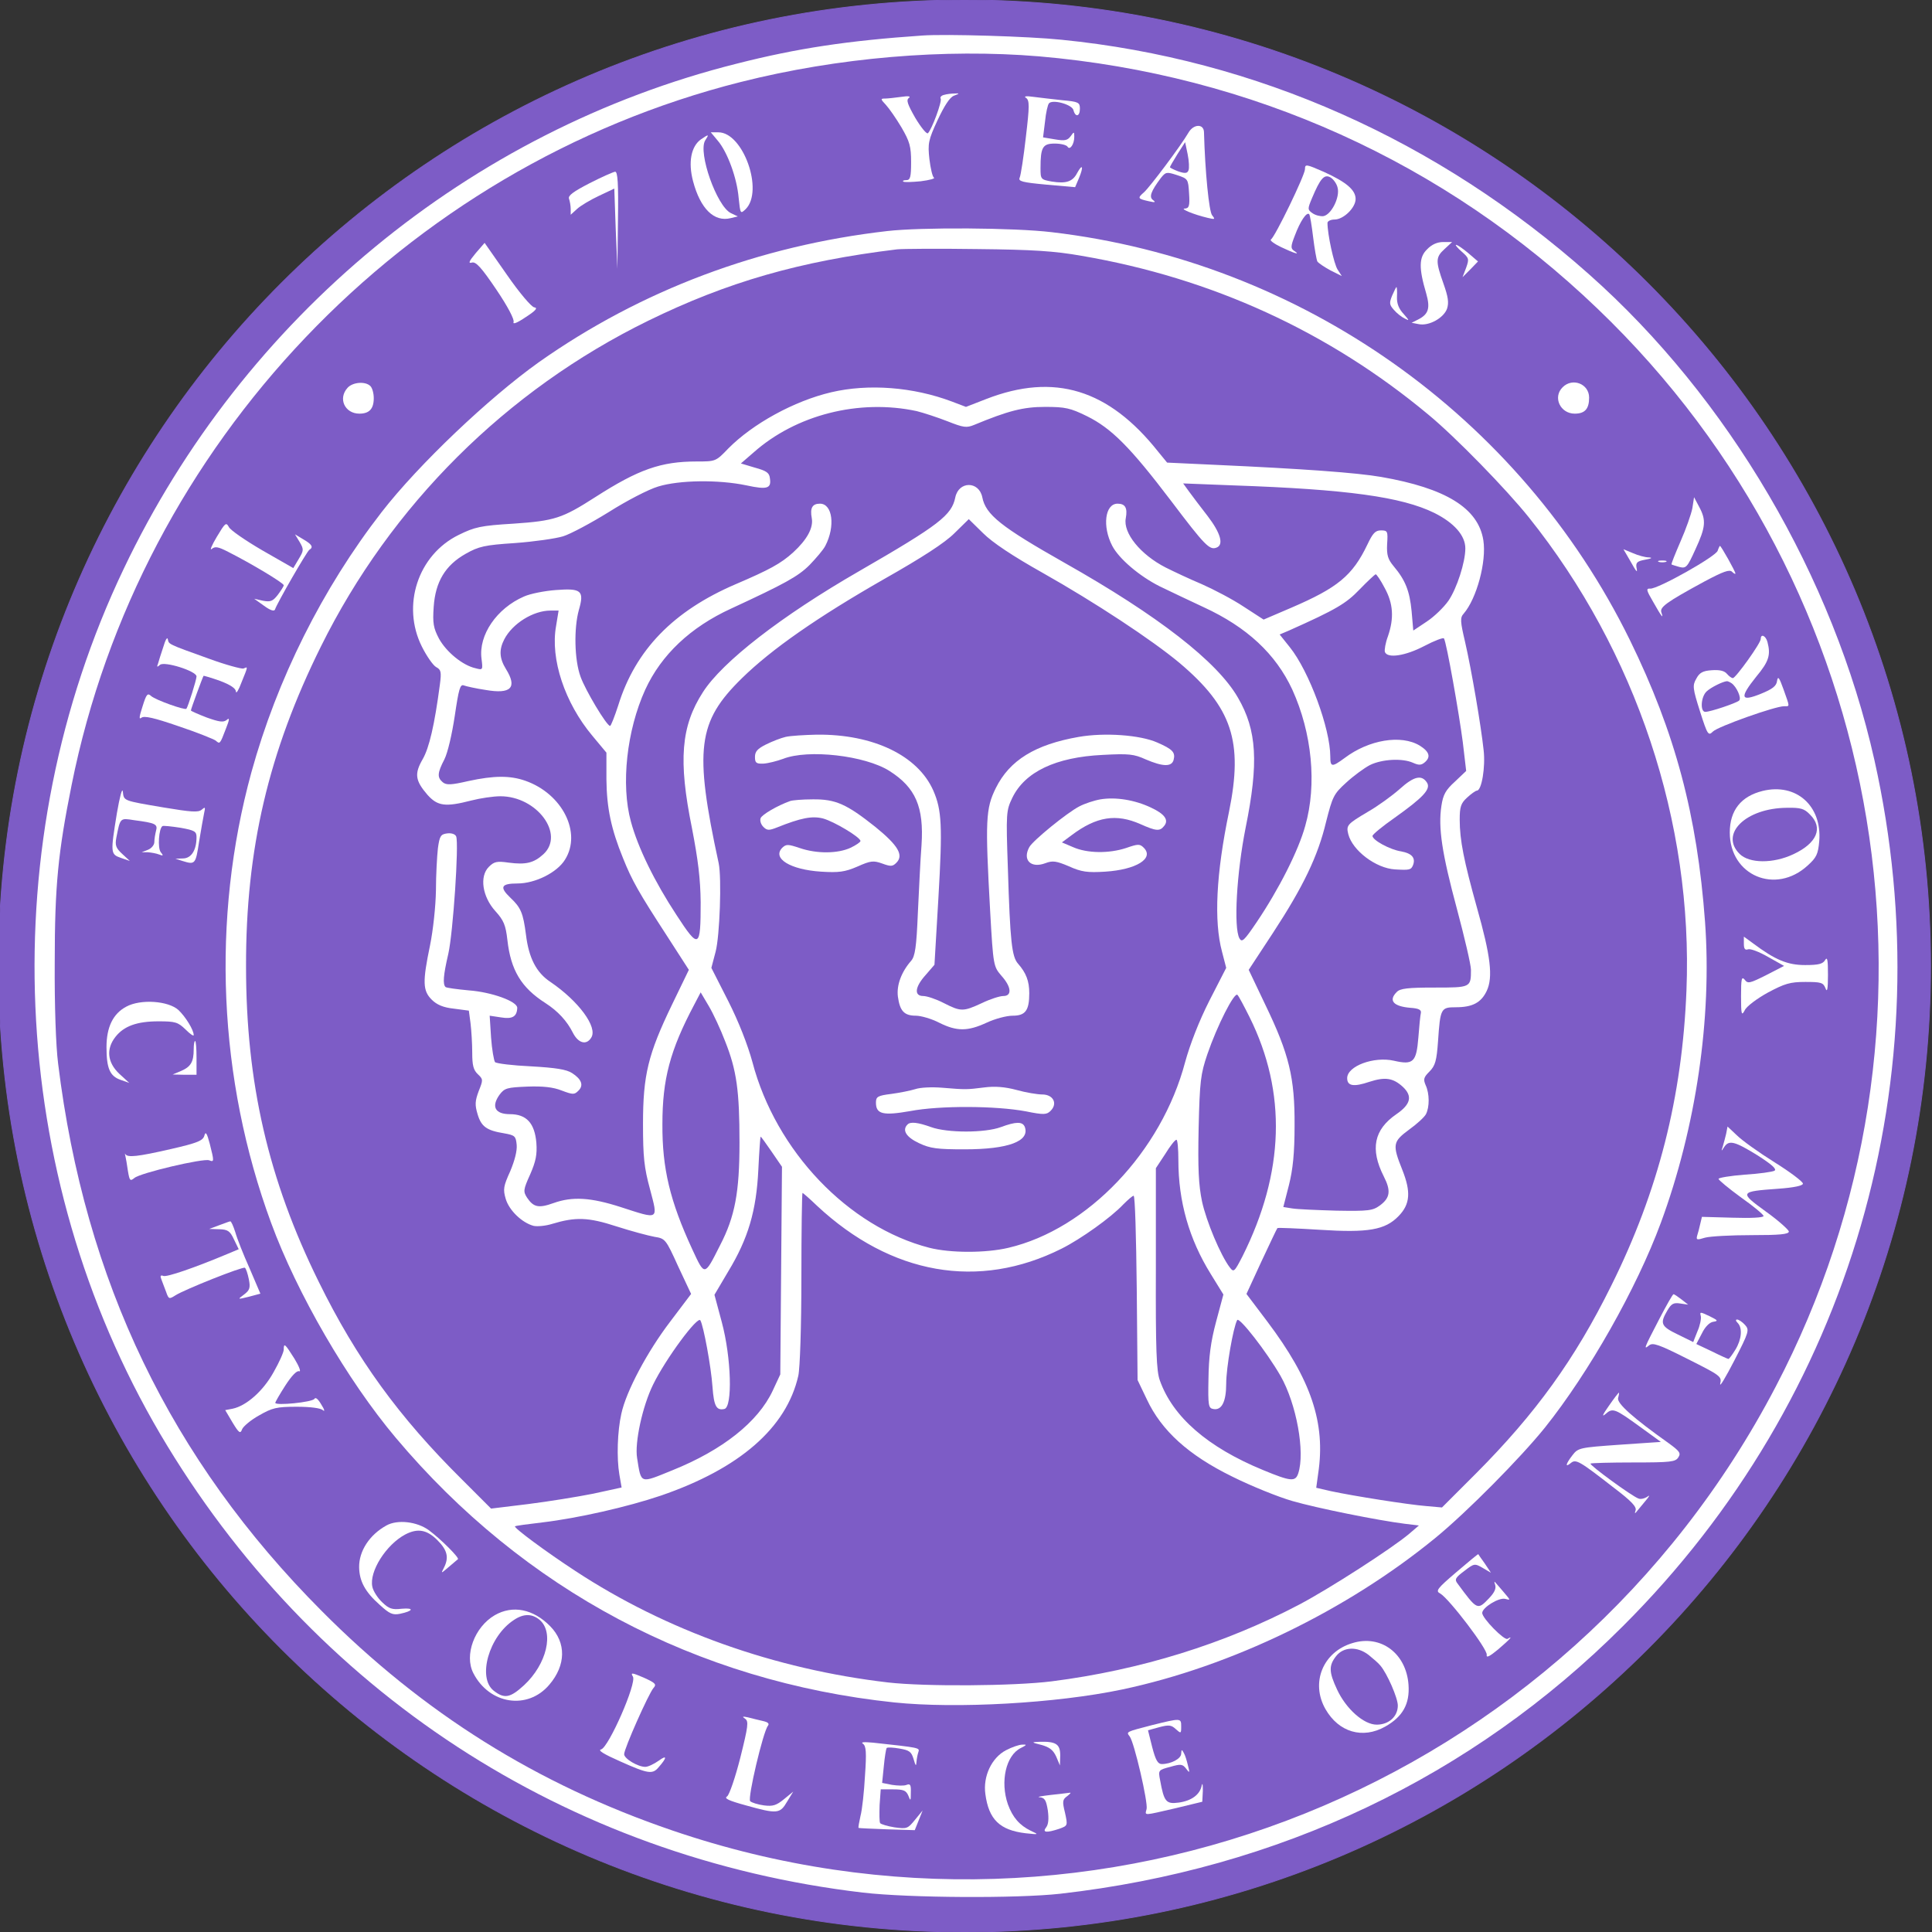 <?xml version="1.0" encoding="UTF-8"?>
<!DOCTYPE svg PUBLIC "-//W3C//DTD SVG 1.1//EN" "http://www.w3.org/Graphics/SVG/1.1/DTD/svg11.dtd">
<svg version="1.1" xmlns="http://www.w3.org/2000/svg" xmlns:xlink="http://www.w3.org/1999/xlink" x="0" y="0" width="240" height="240" viewBox="0, 0, 240, 240">
  <rect x="0" y="0" width="240" height="240" fill="#333333" stroke="none"/>
  <g id="Layer_2">
    <g>
      <path d="M119.822,240 C53.547,240 -0.178,186.274 -0.178,120 C-0.178,53.726 53.547,-0 119.822,-0 C186.096,-0 239.822,53.726 239.822,120 C239.822,186.274 186.096,240 119.822,240 z" fill="#7D5CC6"/>
      <path d="M119.822,240 C53.547,240 -0.178,186.274 -0.178,120 C-0.178,53.726 53.547,-0 119.822,-0 C186.096,-0 239.822,53.726 239.822,120 C239.822,186.274 186.096,240 119.822,240 z" fill-opacity="0" stroke="#7D5CC6" stroke-width="0.1"/>
    </g>
  </g>
  <g id="Layer_1">
    <g>
      <path d="M114.579,4.414 C105.388,5.043 99.062,5.987 91.513,7.909 C58.347,16.227 30.249,39.398 15.361,70.676 C-0.89,104.751 0.858,145.745 19.904,178.142 C38.741,210.119 70.37,230.774 107.205,235.107 C112.937,235.771 126.392,235.841 131.704,235.247 C158.823,232.172 182.833,220.779 201.6,202.011 C229.978,173.703 241.616,133.583 232.844,94.406 C227.741,71.655 214.706,49.428 197.406,34.085 C178.604,17.38 156.028,7.35 131.878,4.939 C127.859,4.519 117.445,4.205 114.579,4.414 z M129.083,7.001 C155.399,9.272 179.478,20.141 198.455,38.349 C234.801,73.157 243.817,127.886 220.577,172.271 C194.541,222.072 136.387,245.452 83.51,227.384 C66.7,221.652 52.581,212.81 39.965,200.124 C21.198,181.287 10.538,159.165 7.218,132.115 C6.939,129.913 6.764,124.846 6.799,119.534 C6.799,110.028 7.218,105.869 8.896,97.516 C17.388,55.159 50.17,20.735 92.037,10.181 C104.095,7.14 117.34,6.022 129.083,7.001 z" fill="#FFFFFF"/>
      <path d="M117.27,11.788 C116.956,11.858 116.746,12.068 116.851,12.243 C117.06,12.557 115.767,16.052 115.278,16.541 C115.138,16.716 114.439,15.877 113.705,14.654 C112.727,12.942 112.552,12.418 112.902,12.173 C113.181,11.963 112.867,11.893 111.958,12.033 C111.189,12.138 110.28,12.243 109.931,12.243 C109.372,12.243 109.372,12.313 110.036,13.012 C110.455,13.466 111.329,14.724 111.993,15.842 C113.006,17.59 113.181,18.184 113.181,20.141 C113.181,21.993 113.076,22.378 112.587,22.378 C112.272,22.378 112.098,22.448 112.203,22.553 C112.307,22.657 113.286,22.622 114.369,22.518 C115.488,22.378 116.222,22.168 116.012,22.063 C115.837,21.958 115.593,20.91 115.453,19.757 C115.243,17.835 115.313,17.415 116.466,14.934 C117.305,13.151 117.969,12.103 118.493,11.893 C119.227,11.614 119.227,11.579 118.598,11.614 C118.214,11.614 117.62,11.684 117.27,11.788 z" fill="#FFFFFF"/>
      <path d="M127.475,12.173 C127.894,12.487 127.894,13.186 127.44,16.996 C127.16,19.477 126.811,21.749 126.671,22.063 C126.461,22.518 126.951,22.657 129.991,22.937 L133.556,23.251 L134.045,22.098 C134.639,20.665 134.465,20.281 133.801,21.504 C133.241,22.587 132.403,22.832 130.655,22.553 C129.292,22.308 129.257,22.273 129.257,20.875 C129.257,18.254 129.537,17.835 131.04,17.835 C131.774,17.835 132.473,18.009 132.612,18.219 C132.892,18.708 133.451,17.939 133.451,16.996 C133.451,16.332 133.416,16.332 132.997,16.926 C132.612,17.45 132.263,17.52 131.04,17.31 L129.572,17.066 L129.816,15.109 C129.921,13.99 130.166,12.977 130.306,12.837 C130.76,12.313 133.172,12.977 133.346,13.676 C133.591,14.619 134.15,14.479 134.15,13.501 C134.15,12.732 133.975,12.627 131.983,12.452 C130.76,12.313 129.152,12.138 128.384,12.033 C127.44,11.893 127.125,11.963 127.475,12.173 z" fill="#FFFFFF"/>
      <path d="M147.64,16.472 C146.662,18.149 142.852,23.217 142.118,23.881 C141.279,24.614 141.314,24.684 142.712,24.999 C143.481,25.174 143.621,25.139 143.237,24.859 C142.712,24.475 142.957,23.776 144.215,22.098 C144.809,21.364 144.914,21.329 146.207,21.749 C147.57,22.203 147.605,22.238 147.71,24.02 C147.815,25.593 147.71,25.873 147.186,25.908 C146.522,25.908 148.234,26.641 150.017,27.061 C150.925,27.271 150.995,27.271 150.576,26.746 C150.191,26.292 149.702,21.399 149.562,16.402 C149.527,15.353 148.269,15.388 147.64,16.472 z M147.64,21.155 C147.5,21.539 147.221,21.574 146.382,21.294 C145.823,21.085 145.333,20.84 145.333,20.77 C145.333,20.7 145.753,19.966 146.277,19.128 L147.221,17.66 L147.535,19.163 C147.71,20.001 147.745,20.91 147.64,21.155 z" fill="#FFFFFF"/>
      <path d="M89.172,17.485 C90.36,18.883 91.548,22.098 91.758,24.58 C91.968,26.572 91.968,26.607 92.632,25.977 C94.903,23.706 92.317,16.437 89.242,16.437 L88.298,16.437 L89.172,17.485 z" fill="#FFFFFF"/>
      <path d="M87.075,17.31 C85.852,18.184 85.467,20.141 86.096,22.518 C87.005,25.942 88.717,27.62 90.779,27.096 L91.653,26.886 L90.779,26.467 C89.032,25.593 86.69,18.953 87.599,17.45 C88.123,16.646 88.053,16.646 87.075,17.31 z" fill="#FFFFFF"/>
      <path d="M162.109,21.015 C162.109,21.749 158.404,29.402 157.88,29.752 C157.705,29.857 158.264,30.276 159.138,30.695 C160.746,31.464 161.654,31.744 160.746,31.15 C160.326,30.87 160.326,30.591 160.85,29.263 C161.514,27.48 162.318,26.292 162.633,26.606 C162.738,26.746 162.947,28.004 163.122,29.472 C163.297,30.905 163.541,32.268 163.646,32.478 C163.786,32.687 164.52,33.177 165.289,33.596 L166.687,34.295 L166.163,33.491 C165.708,32.792 164.904,29.123 164.904,27.69 C164.904,27.48 165.289,27.271 165.778,27.271 C166.897,27.271 168.399,25.803 168.399,24.719 C168.399,23.601 167.246,22.622 164.485,21.364 C162.248,20.386 162.109,20.351 162.109,21.015 z M166.163,23.321 C166.477,24.51 165.359,26.711 164.38,26.851 C163.996,26.886 163.402,26.746 163.017,26.467 C162.423,26.047 162.423,25.942 162.982,24.614 C163.996,22.203 164.485,21.609 165.254,22.028 C165.638,22.238 166.058,22.832 166.163,23.321 z" fill="#FFFFFF"/>
      <path d="M73.235,22.762 C71.208,23.811 70.544,24.3 70.684,24.684 C70.789,24.999 70.894,25.558 70.894,25.977 L70.894,26.676 L71.698,25.942 C72.117,25.558 73.34,24.824 74.389,24.335 L76.311,23.426 L76.486,28.424 L76.695,33.386 L76.765,27.34 C76.835,22.727 76.73,21.329 76.416,21.329 C76.171,21.364 74.738,21.993 73.235,22.762 z" fill="#FFFFFF"/>
      <path d="M110.211,28.703 C94.344,30.521 79.631,36.043 66.945,44.989 C60.759,49.393 51.987,57.71 47.409,63.617 C40.035,73.123 34.408,84.411 31.228,95.944 C26.23,114.187 27.104,134.037 33.674,151.896 C36.889,160.668 43.18,171.502 49.156,178.596 C65.057,197.503 86.516,208.896 111.084,211.482 C118.843,212.286 131.249,211.587 139.392,209.875 C152.952,207.009 167.316,200.054 178.36,191.003 C182.274,187.788 188.879,181.112 191.919,177.338 C197.371,170.523 203.313,160.039 206.318,151.896 C210.687,140.048 212.679,126.488 211.805,114.501 C210.826,101.256 208.1,91.016 202.474,79.518 C188.809,51.664 161.619,32.478 130.655,28.843 C126.007,28.284 114.439,28.214 110.211,28.703 z M134.36,31.779 C150.541,34.54 165.079,41.215 177.416,51.49 C180.771,54.251 187.166,60.821 189.927,64.281 C203.243,80.916 210.337,102.199 209.498,123.029 C208.974,136.274 206.004,147.947 200.167,159.689 C195.624,168.881 190.766,175.591 183.357,183.035 L179.128,187.263 L177.171,187.089 C174.935,186.914 168.085,185.83 165.324,185.236 L163.507,184.817 L163.751,183.035 C164.695,176.779 162.877,171.397 157.426,164.163 L154.839,160.738 L156.692,156.719 C157.74,154.482 158.614,152.63 158.684,152.56 C158.754,152.49 161.13,152.595 163.961,152.769 C169.937,153.154 172.069,152.804 173.746,151.057 C175.179,149.589 175.284,148.051 174.201,145.326 C172.943,142.18 173.012,141.831 175.039,140.328 C176.018,139.629 176.962,138.755 177.136,138.406 C177.591,137.532 177.591,135.855 177.101,134.806 C176.787,134.072 176.857,133.828 177.556,133.129 C178.29,132.395 178.464,131.801 178.639,129.319 C178.919,125.265 178.989,125.125 180.841,125.125 C182.903,125.125 183.986,124.566 184.685,123.098 C185.489,121.386 185.174,118.765 183.462,112.719 C181.854,106.952 181.33,104.366 181.33,101.815 C181.33,100.242 181.47,99.788 182.239,99.089 C182.763,98.6 183.322,98.215 183.462,98.215 C184.056,98.215 184.545,95.28 184.301,93.183 C183.986,90.212 182.798,83.223 181.994,79.728 C181.4,77.211 181.365,76.722 181.819,76.233 C183.427,74.381 184.685,69.768 184.266,67.111 C183.637,63.127 179.618,60.646 171.58,59.248 C168.574,58.724 161.829,58.235 150.995,57.745 L144.984,57.466 L143.866,56.103 C137.715,48.344 130.97,46.282 122.512,49.567 L119.996,50.546 L118.249,49.882 C113.426,48.065 107.869,47.645 103.256,48.729 C98.643,49.812 93.505,52.643 90.465,55.718 C88.927,57.326 88.892,57.326 86.551,57.326 C82.112,57.326 79.316,58.305 73.934,61.764 C69.845,64.385 68.902,64.7 63.799,65.05 C59.71,65.294 58.976,65.469 56.984,66.447 C51.917,68.929 49.855,75.219 52.406,80.322 C53,81.51 53.804,82.663 54.189,82.873 C54.783,83.188 54.853,83.467 54.643,85.04 C53.979,90.072 53.315,92.903 52.511,94.301 C51.463,96.118 51.567,96.957 53.105,98.74 C54.363,100.137 55.307,100.277 58.557,99.439 C59.641,99.159 61.283,98.914 62.157,98.914 C66.7,98.914 70.195,103.632 67.504,106.114 C66.316,107.197 65.337,107.442 63.205,107.162 C61.737,106.952 61.388,107.022 60.724,107.686 C59.536,108.875 59.92,111.391 61.528,113.173 C62.576,114.326 62.821,114.921 63.03,116.773 C63.45,120.512 64.743,122.679 67.748,124.601 C69.321,125.615 70.439,126.838 71.173,128.306 C71.837,129.599 72.851,129.878 73.445,128.9 C74.284,127.607 71.872,124.357 68.378,121.98 C66.63,120.827 65.687,119.01 65.337,116.109 C64.988,113.418 64.708,112.754 63.415,111.531 C62.017,110.203 62.227,109.748 64.289,109.748 C66.49,109.748 69.216,108.385 70.195,106.778 C72.292,103.423 69.845,98.6 65.267,96.992 C63.38,96.328 61.388,96.328 58.173,97.027 C56.041,97.516 55.447,97.551 54.992,97.167 C54.293,96.573 54.328,96.014 55.202,94.336 C55.621,93.497 56.146,91.226 56.495,88.919 C56.984,85.599 57.159,84.97 57.614,85.145 C57.893,85.25 59.116,85.529 60.305,85.704 C63.485,86.263 64.289,85.424 62.856,83.118 C62.017,81.755 61.982,80.706 62.646,79.413 C63.66,77.456 66.246,75.848 68.378,75.848 L69.391,75.848 L69.077,77.771 C68.343,81.86 70.16,87.312 73.585,91.4 L75.332,93.497 L75.332,96.817 C75.367,100.382 75.926,103.003 77.394,106.603 C78.513,109.399 79.351,110.867 82.846,116.249 L85.572,120.477 L83.475,124.811 C80.505,130.962 79.876,133.548 79.876,139.629 C79.876,143.718 80.015,145.046 80.749,147.737 C81.763,151.616 81.937,151.511 77.08,149.939 C73.375,148.75 71.104,148.611 68.762,149.449 C66.91,150.113 66.281,149.974 65.477,148.785 C64.988,148.017 64.988,147.807 65.861,145.885 C66.56,144.277 66.735,143.438 66.63,141.97 C66.42,139.524 65.407,138.406 63.345,138.406 C61.493,138.406 61.003,137.462 62.052,135.994 C62.681,135.156 62.996,135.086 65.512,134.981 C67.434,134.911 68.727,135.051 69.775,135.47 C71.173,135.994 71.348,135.994 71.837,135.505 C72.536,134.841 72.257,134.072 71.069,133.303 C70.37,132.849 69.042,132.639 65.966,132.465 C63.694,132.36 61.667,132.115 61.493,131.94 C61.353,131.731 61.108,130.368 61.003,128.9 L60.829,126.174 L62.227,126.384 C63.66,126.628 64.219,126.279 64.254,125.195 C64.254,124.392 61.073,123.238 58.243,123.029 C56.74,122.889 55.447,122.714 55.342,122.609 C54.992,122.26 55.062,121.176 55.691,118.485 C56.285,115.864 57.019,104.855 56.67,103.912 C56.565,103.632 56.111,103.458 55.552,103.527 C54.748,103.632 54.608,103.842 54.398,105.38 C54.293,106.323 54.154,108.7 54.154,110.622 C54.119,112.614 53.804,115.55 53.42,117.437 C52.476,121.98 52.511,123.063 53.629,124.182 C54.258,124.811 55.062,125.16 56.39,125.3 L58.243,125.545 L58.452,127.117 C58.557,127.991 58.662,129.634 58.662,130.752 C58.662,132.325 58.802,132.919 59.361,133.443 C60.025,134.072 60.025,134.142 59.466,135.54 C59.011,136.763 58.976,137.252 59.326,138.406 C59.78,139.943 60.444,140.433 62.611,140.782 C63.974,141.027 64.079,141.132 64.184,142.215 C64.254,142.949 63.939,144.172 63.38,145.5 C62.541,147.352 62.471,147.737 62.821,148.925 C63.24,150.358 64.848,151.896 66.281,152.28 C66.77,152.385 67.818,152.28 68.587,152.036 C71.488,151.162 73.061,151.197 76.59,152.35 C78.443,152.944 80.54,153.503 81.308,153.643 C82.636,153.853 82.706,153.923 84.244,157.313 L85.852,160.738 L83.265,164.163 C80.435,167.867 77.779,172.83 77.184,175.626 C76.695,177.792 76.59,181.112 76.94,183.174 L77.219,184.782 L73.69,185.551 C71.768,185.935 68.098,186.529 65.582,186.844 L61.003,187.403 L57.369,183.769 C49.575,176.045 44.298,168.811 39.58,159.2 C33.325,146.514 30.564,134.527 30.564,120.058 C30.529,105.485 33.359,93.427 39.86,80.322 C48.562,62.743 62.891,48.484 80.505,39.852 C90.36,35.029 99.342,32.443 111.434,30.975 C112.098,30.905 116.606,30.87 121.394,30.94 C128.314,31.01 131.005,31.185 134.36,31.779 z M113.88,51.07 C114.719,51.28 116.431,51.839 117.689,52.328 C119.716,53.132 120.066,53.167 121.01,52.783 C125.238,51.035 127.091,50.546 129.816,50.546 C132.333,50.546 132.962,50.686 135.024,51.699 C138.064,53.202 140.406,55.544 145.473,62.219 C149.702,67.81 150.261,68.37 151.135,68.02 C152.044,67.671 151.624,66.203 150.017,64.106 C149.143,62.988 148.094,61.59 147.71,61.065 L146.976,60.052 L153.232,60.297 C167.386,60.786 174.131,61.729 178.185,63.721 C180.631,64.945 182.029,66.517 182.029,68.125 C182.029,69.837 180.981,73.088 179.932,74.625 C179.373,75.429 178.15,76.617 177.241,77.211 L175.564,78.33 L175.354,75.918 C175.109,73.402 174.585,72.074 173.117,70.327 C172.418,69.488 172.244,68.964 172.313,67.601 C172.418,65.993 172.383,65.888 171.545,65.888 C170.846,65.888 170.531,66.238 169.867,67.636 C168.015,71.515 166.163,73.018 160.396,75.499 L156.971,76.967 L154.49,75.359 C153.127,74.451 150.785,73.227 149.283,72.563 C147.78,71.934 145.788,70.991 144.809,70.501 C141.664,68.894 139.497,66.203 139.847,64.385 C140.091,63.092 139.777,62.568 138.833,62.568 C137.26,62.568 136.911,65.399 138.169,67.81 C139.008,69.418 141.559,71.585 144.075,72.843 C145.438,73.507 147.885,74.66 149.527,75.429 C154.909,77.91 158.474,81.231 160.536,85.669 C162.982,91.051 163.611,97.446 162.144,102.584 C161.305,105.659 158.858,110.482 156.098,114.571 C154.56,116.843 154.28,117.122 153.966,116.563 C153.232,115.2 153.616,108.455 154.735,102.828 C156.377,94.755 156.132,90.701 153.791,86.682 C151.24,82.209 143.866,76.478 132.228,69.907 C124.33,65.434 122.442,63.931 122.023,61.764 C121.604,59.737 119.087,59.737 118.668,61.799 C118.214,64.001 116.711,65.189 106.716,70.956 C97.07,76.513 89.731,82.209 87.319,85.983 C84.594,90.212 84.244,94.441 85.956,102.863 C86.725,106.848 87.005,109.154 87.04,112.09 C87.04,117.821 86.83,117.961 84.034,113.662 C81.343,109.573 79.246,105.31 78.373,102.06 C77.115,97.481 77.849,90.736 80.155,85.669 C82.147,81.335 85.782,77.91 90.814,75.604 C97.454,72.528 99.132,71.62 100.565,70.187 C101.369,69.348 102.277,68.3 102.522,67.81 C103.78,65.399 103.431,62.568 101.858,62.568 C100.914,62.568 100.6,63.092 100.844,64.385 C101.054,65.574 100.25,67.042 98.538,68.614 C97,70.012 95.567,70.781 91.408,72.563 C83.65,75.883 78.932,80.741 76.8,87.626 C76.346,89.024 75.891,90.177 75.787,90.177 C75.367,90.177 72.711,85.739 72.117,84.061 C71.348,81.964 71.278,78.05 71.907,75.779 C72.606,73.367 72.222,73.053 69.042,73.297 C67.644,73.402 65.861,73.752 65.092,74.101 C61.702,75.569 59.431,78.889 59.815,81.825 C59.99,83.223 59.99,83.258 59.081,83.013 C57.474,82.663 55.447,80.986 54.538,79.343 C53.839,78.015 53.734,77.421 53.874,75.394 C54.084,72.284 55.307,70.222 57.858,68.789 C59.466,67.88 60.2,67.706 63.974,67.461 C66.351,67.286 69.042,66.902 69.95,66.622 C70.859,66.343 73.41,64.98 75.612,63.617 C77.814,62.219 80.574,60.786 81.763,60.436 C84.384,59.633 89.242,59.563 92.736,60.297 C95.323,60.856 95.847,60.681 95.637,59.388 C95.567,58.724 95.183,58.479 93.785,58.095 L92.037,57.571 L93.61,56.208 C98.887,51.525 106.716,49.533 113.88,51.07 z M129.467,71.13 C136.037,74.835 143.132,79.518 146.522,82.349 C153.057,87.871 154.455,92.099 152.673,100.836 C151.065,108.56 150.785,114.431 151.799,118.206 L152.323,120.233 L150.226,124.322 C148.933,126.873 147.815,129.774 147.221,131.94 C144.285,143.054 135.094,152.7 125.273,155.006 C122.477,155.67 118.074,155.67 115.453,155.006 C105.388,152.42 96.371,142.984 93.47,131.94 C92.876,129.774 91.758,126.908 90.465,124.357 L88.368,120.233 L88.892,118.241 C89.416,116.284 89.661,109.049 89.277,107.232 C86.201,93.043 86.655,89.653 92.142,84.271 C95.847,80.636 101.578,76.652 109.826,71.934 C114.579,69.243 117.375,67.426 118.563,66.238 L120.346,64.49 L122.128,66.238 C123.281,67.391 125.797,69.069 129.467,71.13 z M171.999,73.018 C173.082,74.975 173.187,76.792 172.418,79.029 C172.104,79.868 171.964,80.741 172.034,80.986 C172.348,81.825 174.585,81.475 176.927,80.252 C178.185,79.588 179.303,79.169 179.373,79.308 C179.688,79.763 181.26,88.674 181.715,92.204 L182.134,95.769 L180.736,97.097 C179.583,98.145 179.268,98.705 179.058,100.103 C178.639,102.828 179.128,106.009 180.981,112.894 C181.924,116.423 182.728,119.848 182.728,120.477 C182.728,122.679 182.693,122.679 178.185,122.679 C174.9,122.679 173.921,122.784 173.502,123.238 C172.453,124.287 173.082,125.021 175.214,125.195 C176.228,125.265 176.577,125.44 176.507,125.824 C176.437,126.104 176.298,127.502 176.193,128.9 C175.948,131.94 175.564,132.325 173.152,131.766 C170.671,131.206 167.351,132.43 167.351,133.932 C167.351,134.911 168.155,135.051 170.112,134.387 C172.069,133.758 173.047,133.897 174.271,135.016 C175.494,136.169 175.249,137.183 173.467,138.406 C170.671,140.328 170.182,142.739 171.894,146.129 C172.803,147.912 172.698,148.785 171.44,149.729 C170.531,150.393 170.042,150.463 166.023,150.393 C163.576,150.323 161.095,150.218 160.501,150.113 L159.418,149.939 L160.117,147.213 C160.606,145.256 160.816,143.264 160.816,139.804 C160.85,133.897 160.152,130.962 157.181,124.811 L155.119,120.477 L158.125,115.899 C161.899,110.133 163.716,106.358 164.73,102.095 C165.534,98.949 165.673,98.635 167.211,97.237 C168.12,96.398 169.448,95.419 170.182,95.035 C171.684,94.301 174.201,94.161 175.529,94.755 C176.228,95.07 176.542,95.07 176.962,94.721 C177.765,94.057 177.591,93.392 176.367,92.624 C174.061,91.226 170.042,91.89 167.036,94.161 C165.464,95.315 165.254,95.315 165.254,93.987 C165.254,90.527 162.633,83.397 160.221,80.392 L158.963,78.819 L160.117,78.33 C165.988,75.709 167.211,74.975 168.889,73.227 C169.867,72.214 170.776,71.375 170.881,71.34 C170.985,71.305 171.51,72.074 171.999,73.018 z M90.08,129.354 C91.513,132.954 91.863,135.505 91.863,141.936 C91.863,148.086 91.304,151.127 89.451,154.692 C87.494,158.571 87.564,158.571 85.991,155.181 C83.231,149.205 82.252,145.151 82.287,139.629 C82.287,134.072 83.231,130.473 86.236,124.811 L87.04,123.273 L88.053,124.986 C88.613,125.929 89.521,127.886 90.08,129.354 z M155.224,126.349 C159.872,135.715 159.557,145.64 154.35,156.055 C153.337,158.012 153.267,158.082 152.777,157.453 C151.624,155.95 149.842,151.686 149.318,149.24 C148.898,147.213 148.793,145.186 148.898,140.153 C149.038,134.282 149.143,133.443 149.982,130.962 C151.205,127.397 153.337,123.203 153.721,123.588 C153.896,123.762 154.56,125.021 155.224,126.349 z M95.847,143.054 L97.14,144.941 L97.035,157.837 L96.93,170.733 L95.987,172.76 C94.169,176.639 89.766,180.134 83.51,182.65 C79.456,184.293 79.666,184.398 79.142,181.112 C78.827,179.225 79.806,174.682 81.134,171.991 C82.706,168.776 86.69,163.394 87.005,164.023 C87.389,164.687 88.333,169.754 88.508,172.271 C88.682,174.682 88.997,175.241 89.976,175.031 C91.024,174.822 90.849,168.636 89.661,164.232 L88.752,160.842 L90.465,157.942 C92.946,153.853 93.96,150.393 94.204,145.291 C94.309,143.054 94.449,141.202 94.484,141.202 C94.554,141.202 95.148,142.04 95.847,143.054 z M146.382,144.137 C146.382,149.24 147.71,153.923 150.401,158.256 L151.974,160.808 L151.065,164.198 C150.401,166.679 150.156,168.566 150.121,171.257 C150.051,174.612 150.121,174.927 150.715,175.031 C151.764,175.241 152.323,174.123 152.323,171.886 C152.323,169.894 153.197,164.896 153.686,163.988 C153.931,163.534 157.356,167.937 159.068,170.908 C161.06,174.402 162.144,180.413 161.27,183.035 C160.92,184.083 160.361,184.048 156.901,182.615 C150.017,179.784 145.683,176.01 144.075,171.467 C143.656,170.313 143.551,167.692 143.586,157.557 L143.586,145.116 L144.739,143.368 C145.333,142.39 145.963,141.586 146.137,141.586 C146.277,141.551 146.382,142.704 146.382,144.137 z M101.508,149.799 C110.7,158.361 121.569,160.283 131.878,155.111 C134.255,153.923 138.029,151.232 139.532,149.624 C140.126,149.03 140.685,148.541 140.825,148.541 C141,148.541 141.14,153.678 141.21,159.969 L141.314,171.432 L142.468,173.843 C144.285,177.722 147.64,180.763 153.057,183.419 C155.434,184.607 158.823,185.97 160.536,186.46 C163.681,187.368 171.195,188.871 174.515,189.29 L176.263,189.5 L175.039,190.548 C172.873,192.366 165.184,197.328 161.41,199.32 C152.113,204.213 141.629,207.463 130.655,208.861 C125.902,209.455 114.894,209.525 110.315,209.001 C96.231,207.359 82.776,202.571 71.488,195.162 C67.748,192.715 63.799,189.78 63.974,189.605 C64.044,189.535 65.582,189.325 67.399,189.116 C71.802,188.591 77.953,187.193 82.077,185.796 C91.863,182.44 97.699,177.373 99.167,170.908 C99.377,169.999 99.551,164.722 99.551,158.746 C99.551,152.944 99.621,148.191 99.691,148.191 C99.761,148.191 100.6,148.925 101.508,149.799 z" fill="#FFFFFF"/>
      <path d="M97.594,91.54 C97,91.68 95.917,92.099 95.148,92.484 C94.099,93.008 93.785,93.358 93.785,94.022 C93.785,94.755 93.925,94.895 94.833,94.86 C95.427,94.825 96.511,94.546 97.28,94.266 C100.39,93.043 107.45,93.847 110.49,95.769 C113.74,97.831 114.789,100.242 114.474,104.995 C114.334,106.743 114.16,110.517 114.02,113.418 C113.845,117.681 113.67,118.8 113.181,119.359 C111.958,120.757 111.364,122.399 111.539,123.797 C111.783,125.58 112.307,126.174 113.775,126.174 C114.404,126.174 115.732,126.558 116.676,127.048 C118.843,128.131 120.206,128.131 122.547,127.048 C123.596,126.558 125.029,126.174 125.797,126.174 C127.37,126.174 127.859,125.545 127.859,123.378 C127.859,121.875 127.475,120.862 126.461,119.708 C125.693,118.835 125.483,116.983 125.203,107.896 C124.959,100.941 124.994,100.697 125.762,99.089 C127.335,95.874 131.145,94.057 136.981,93.777 C140.231,93.602 140.86,93.672 142.328,94.336 C144.46,95.245 145.543,95.28 145.788,94.406 C146.032,93.462 145.683,93.078 143.761,92.239 C141.629,91.296 137.225,90.981 134.01,91.54 C128.593,92.484 125.413,94.441 123.701,97.901 C122.442,100.452 122.373,101.885 123.002,113.208 C123.386,120.023 123.421,120.058 124.4,121.211 C125.658,122.609 125.728,123.728 124.644,123.728 C124.19,123.728 123.002,124.112 121.988,124.601 C119.647,125.685 119.367,125.685 117.235,124.601 C116.292,124.112 115.138,123.728 114.684,123.728 C113.531,123.728 113.635,122.609 114.998,121.106 L116.082,119.848 L116.571,111.566 C117.095,102.584 116.991,100.627 115.942,98.215 C114.02,93.847 108.463,91.191 101.474,91.261 C99.936,91.296 98.188,91.4 97.594,91.54 z" fill="#FFFFFF"/>
      <path d="M136.701,99.299 C135.897,99.439 134.744,99.823 134.08,100.172 C132.577,100.941 128.279,104.436 127.859,105.24 C126.986,106.848 128.069,107.896 129.851,107.232 C130.76,106.882 131.214,106.952 132.787,107.616 C134.325,108.315 135.094,108.42 137.295,108.28 C141.14,108.036 143.411,106.638 142.083,105.31 C141.594,104.821 141.384,104.821 139.882,105.345 C137.75,106.044 135.059,106.009 133.311,105.24 L131.913,104.646 L133.137,103.737 C136.212,101.431 138.658,101.046 141.664,102.374 C143.621,103.248 144.075,103.283 144.6,102.619 C145.229,101.885 144.704,101.116 142.957,100.312 C140.965,99.369 138.588,98.984 136.701,99.299 z" fill="#FFFFFF"/>
      <path d="M98.153,99.508 C96.581,100.068 94.659,101.186 94.484,101.64 C94.379,101.955 94.519,102.409 94.833,102.724 C95.288,103.178 95.532,103.178 96.511,102.794 C99.481,101.605 100.879,101.326 102.242,101.675 C103.64,102.06 106.89,104.017 106.89,104.471 C106.89,104.611 106.331,104.995 105.667,105.31 C104.095,106.044 101.474,106.079 99.342,105.345 C97.874,104.855 97.664,104.855 97.175,105.31 C95.882,106.638 98.188,108.036 101.998,108.28 C104.199,108.42 104.968,108.315 106.506,107.651 C108.149,106.917 108.498,106.882 109.581,107.267 C110.63,107.651 110.875,107.651 111.329,107.197 C112.307,106.253 111.574,105.03 108.743,102.724 C105.178,99.893 103.815,99.264 100.949,99.299 C99.691,99.299 98.433,99.404 98.153,99.508 z" fill="#FFFFFF"/>
      <path d="M113.705,135.295 C113.146,135.47 111.783,135.75 110.735,135.889 C109.022,136.099 108.813,136.239 108.813,136.973 C108.813,138.406 109.686,138.615 113.076,138.021 C116.746,137.322 123.701,137.357 127.44,138.056 C129.677,138.511 130.026,138.476 130.515,137.986 C131.424,137.078 130.83,135.959 129.467,135.959 C128.873,135.959 127.405,135.715 126.287,135.4 C124.854,135.016 123.596,134.911 122.268,135.086 C120.031,135.365 119.996,135.365 117.025,135.121 C115.767,135.016 114.299,135.086 113.705,135.295 z" fill="#FFFFFF"/>
      <path d="M112.727,139.699 C112.028,140.398 112.587,141.272 114.16,142.005 C115.558,142.669 116.431,142.774 119.821,142.774 C125.273,142.774 127.964,141.761 127.3,139.978 C127.021,139.314 126.217,139.314 124.33,140.013 C122.338,140.747 117.689,140.747 115.662,140.013 C114.02,139.419 113.076,139.314 112.727,139.699 z" fill="#FFFFFF"/>
      <path d="M173.886,98.006 C172.943,98.844 171.16,100.137 169.937,100.836 C167.351,102.374 167.211,102.514 167.491,103.632 C168.015,105.659 170.916,107.861 173.292,108.001 C175.074,108.106 175.284,108.071 175.529,107.477 C175.878,106.568 175.389,106.009 174.061,105.764 C172.663,105.554 170.496,104.366 170.496,103.842 C170.496,103.667 171.719,102.654 173.222,101.605 C176.752,99.089 177.765,98.041 177.276,97.237 C176.612,96.188 175.634,96.433 173.886,98.006 z" fill="#FFFFFF"/>
      <path d="M59.081,31.464 C58.243,32.478 58.138,32.757 58.627,32.618 C59.116,32.478 59.815,33.247 61.633,35.938 C63.1,38.104 63.904,39.677 63.799,39.992 C63.66,40.341 64.219,40.131 65.302,39.398 C66.595,38.559 66.84,38.244 66.351,38.174 C66.001,38.104 64.533,36.392 62.961,34.12 L60.2,30.171 L59.081,31.464 z" fill="#FFFFFF"/>
      <path d="M177.276,30.975 C176.263,31.954 176.228,33.282 177.171,36.462 C177.696,38.314 177.451,39.048 176.123,39.712 L175.354,40.096 L176.263,40.271 C177.521,40.516 179.338,39.502 179.757,38.349 C180.002,37.58 179.897,36.881 179.303,35.204 C178.325,32.443 178.325,31.954 179.443,30.94 L180.387,30.066 L179.268,30.066 C178.534,30.066 177.835,30.381 177.276,30.975 z" fill="#FFFFFF"/>
      <path d="M181.575,31.255 C182.483,32.058 182.518,32.163 182.134,33.247 L181.68,34.435 L182.658,33.456 L183.602,32.478 L182.379,31.429 C181.715,30.87 181.051,30.416 180.876,30.416 C180.736,30.416 181.051,30.8 181.575,31.255 z" fill="#FFFFFF"/>
      <path d="M172.943,36.707 C172.558,37.65 172.593,37.86 173.152,38.489 C173.502,38.908 174.131,39.398 174.515,39.572 C175.109,39.887 175.074,39.817 174.375,39.013 C173.781,38.384 173.502,37.72 173.537,36.881 C173.572,36.217 173.537,35.658 173.467,35.658 C173.432,35.658 173.187,36.147 172.943,36.707 z" fill="#FFFFFF"/>
      <path d="M43.18,48.17 C41.957,49.498 42.83,51.385 44.648,51.385 C45.871,51.385 46.43,50.791 46.43,49.463 C46.43,48.868 46.255,48.204 46.011,47.96 C45.382,47.331 43.809,47.471 43.18,48.17 z" fill="#FFFFFF"/>
      <path d="M194.121,48.1 C192.863,49.323 193.807,51.385 195.624,51.385 C196.882,51.385 197.406,50.791 197.406,49.393 C197.406,47.68 195.344,46.876 194.121,48.1 z" fill="#FFFFFF"/>
      <path d="M210.232,63.127 C210.092,63.861 209.428,65.748 208.764,67.251 C208.1,68.789 207.576,70.082 207.646,70.117 C207.681,70.152 208.135,70.292 208.625,70.432 C209.463,70.641 209.603,70.466 210.617,68.23 C211.875,65.504 211.98,64.63 211.071,62.953 L210.442,61.764 L210.232,63.127 z" fill="#FFFFFF"/>
      <path d="M26.929,66.692 C26.3,67.741 26.02,68.439 26.3,68.195 C26.719,67.845 27.104,67.915 28.327,68.544 C31.228,70.012 35.247,72.424 35.247,72.703 C35.247,72.843 34.897,73.367 34.513,73.891 C33.884,74.695 33.604,74.8 32.661,74.625 L31.577,74.381 L32.8,75.254 C33.569,75.814 34.058,75.988 34.163,75.709 C34.408,74.94 38.112,68.509 38.427,68.3 C38.951,67.985 38.776,67.636 37.693,67.007 L36.645,66.378 L37.239,67.356 C37.763,68.265 37.728,68.405 37.099,69.453 L36.435,70.571 L32.591,68.37 C30.494,67.146 28.607,65.853 28.432,65.469 C28.082,64.84 27.977,64.945 26.929,66.692 z" fill="#FFFFFF"/>
      <path d="M213.378,68.405 C213.203,69.104 205.934,73.192 204.99,73.123 C204.466,73.088 204.501,73.297 205.34,74.73 C206.388,76.582 206.702,77.002 206.388,76.093 C206.143,75.429 206.947,74.835 211.77,72.214 C214.077,70.991 214.845,70.711 215.16,71.026 C215.405,71.27 215.579,71.34 215.579,71.235 C215.579,70.991 213.797,67.81 213.657,67.81 C213.622,67.81 213.482,68.09 213.378,68.405 z" fill="#FFFFFF"/>
      <path d="M202.404,69.488 C203.347,71.165 203.452,71.27 203.278,70.432 C203.208,69.872 203.417,69.698 204.396,69.523 C205.165,69.383 205.34,69.278 204.815,69.243 C204.396,69.243 203.487,68.999 202.858,68.719 L201.67,68.23 L202.404,69.488 z" fill="#FFFFFF"/>
      <path d="M206.073,69.802 C206.283,69.872 206.703,69.872 206.947,69.802 C207.157,69.698 206.982,69.628 206.493,69.628 C206.004,69.628 205.829,69.698 206.073,69.802 z" fill="#FFFFFF"/>
      <path d="M20.289,80.357 C20.009,81.161 19.73,82.104 19.625,82.454 C19.45,82.873 19.52,82.908 19.869,82.593 C20.394,82.104 24.413,83.362 24.413,84.026 C24.413,84.446 23.364,87.766 23.155,88.045 C22.98,88.255 19.345,86.962 18.786,86.473 C18.332,86.053 18.192,86.193 17.703,87.766 C17.283,89.059 17.248,89.408 17.563,89.164 C17.912,88.884 19.136,89.164 22.176,90.212 C24.483,90.981 26.545,91.82 26.789,91.995 C27.313,92.449 27.313,92.484 28.047,90.562 C28.537,89.338 28.537,89.094 28.152,89.443 C27.733,89.758 27.244,89.688 25.671,89.129 C24.587,88.709 23.714,88.325 23.714,88.255 C23.714,88.08 25.182,84.096 25.286,83.956 C25.321,83.922 26.265,84.201 27.348,84.586 C28.641,85.075 29.305,85.529 29.305,85.914 C29.34,86.228 29.655,85.704 30.004,84.76 C30.843,82.698 30.808,82.803 30.249,83.048 C30.004,83.118 28.047,82.593 25.95,81.825 C20.778,79.972 20.988,80.042 20.848,79.413 C20.778,79.064 20.533,79.518 20.289,80.357 z" fill="#FFFFFF"/>
      <path d="M218.725,79.378 C218.725,79.902 215.614,84.236 215.265,84.236 C215.09,84.236 214.776,83.991 214.531,83.712 C214.216,83.327 213.622,83.188 212.644,83.258 C211.525,83.327 211.106,83.572 210.722,84.306 C210.232,85.145 210.267,85.494 211.176,88.36 C212.119,91.331 212.224,91.435 212.783,90.876 C213.413,90.247 220.507,87.731 221.625,87.731 C222.359,87.731 222.359,87.906 221.555,85.634 C221.031,84.166 220.857,83.922 220.752,84.586 C220.682,85.215 220.192,85.599 218.725,86.193 C216.208,87.207 216.069,86.682 218.165,84.061 C219.738,82.174 219.983,81.37 219.563,79.763 C219.354,78.959 218.725,78.679 218.725,79.378 z M215.09,84.865 C215.719,85.285 216.383,86.752 216.034,87.032 C215.684,87.346 212.469,88.43 211.84,88.43 C211.176,88.43 211.281,86.543 212.015,85.879 C212.539,85.389 214.007,84.655 214.531,84.62 C214.636,84.62 214.88,84.725 215.09,84.865 z" fill="#FFFFFF"/>
      <path d="M14.522,101.011 C13.719,105.974 13.719,106.114 15.012,106.568 L16.13,106.952 L15.186,106.079 C14.383,105.345 14.278,104.995 14.453,104.052 C14.942,101.57 14.907,101.605 16.654,101.885 C19.31,102.234 19.625,102.374 19.38,103.213 C19.275,103.632 19.171,104.261 19.171,104.611 C19.171,104.96 18.821,105.38 18.402,105.554 L17.598,105.869 L18.367,105.869 C18.786,105.904 19.415,106.009 19.765,106.149 C20.289,106.358 20.324,106.288 19.974,105.869 C19.555,105.345 19.73,102.898 20.184,102.619 C20.289,102.549 21.302,102.654 22.421,102.828 C24.168,103.143 24.413,103.283 24.413,103.982 C24.413,105.589 23.784,106.603 22.77,106.638 L21.792,106.673 L22.665,106.952 C24.238,107.442 24.308,107.372 24.727,104.576 C24.972,103.108 25.251,101.5 25.356,101.011 C25.531,100.242 25.496,100.207 25.042,100.592 C24.622,100.941 23.714,100.871 20.359,100.312 C15.221,99.439 15.396,99.508 15.256,98.32 C15.186,97.796 14.872,98.984 14.522,101.011 z" fill="#FFFFFF"/>
      <path d="M218.969,98.25 C216.278,98.914 214.88,100.662 214.88,103.423 C214.88,108.77 220.577,111.181 224.561,107.512 C225.644,106.533 225.854,106.114 225.994,104.471 C226.343,100.103 223.128,97.237 218.969,98.25 z M224.841,101.186 C226.518,102.828 225.714,104.751 222.779,106.114 C220.262,107.302 217.292,107.267 216.104,106.079 C213.587,103.597 216.872,100.382 221.975,100.347 C223.687,100.312 224.142,100.452 224.841,101.186 z" fill="#FFFFFF"/>
      <path d="M216.628,117.227 C216.628,117.856 216.768,118.066 217.152,117.926 C217.432,117.821 218.55,118.241 219.633,118.87 L221.625,119.988 L219.389,121.141 C217.362,122.155 217.117,122.225 216.733,121.701 C216.348,121.246 216.278,121.596 216.278,123.762 C216.278,126.034 216.348,126.244 216.733,125.51 C216.942,125.021 218.27,124.042 219.598,123.308 C221.695,122.19 222.359,121.98 224.247,121.98 C226.204,121.98 226.483,122.05 226.763,122.749 C226.972,123.343 227.077,122.924 227.077,121.106 C227.077,119.289 227.007,118.8 226.728,119.254 C226.448,119.743 225.924,119.883 224.247,119.883 C222.045,119.883 220.542,119.254 217.781,117.192 L216.628,116.353 L216.628,117.227 z" fill="#FFFFFF"/>
      <path d="M15.676,125.056 C14.033,125.929 13.229,127.607 13.229,130.088 C13.229,132.709 13.649,133.688 14.977,134.142 L16.06,134.526 L14.802,133.373 C13.334,131.975 13.159,130.298 14.348,128.795 C15.396,127.467 17.004,126.873 19.695,126.873 C21.792,126.873 22.106,126.978 23.05,127.886 C23.609,128.446 24.063,128.76 24.063,128.585 C24.063,127.956 23.085,126.349 22.176,125.475 C20.918,124.322 17.458,124.077 15.676,125.056 z" fill="#FFFFFF"/>
      <path d="M24.063,130.333 C24.063,131.905 23.714,132.5 22.526,133.024 L21.442,133.478 L22.945,133.513 L24.413,133.513 L24.413,131.416 C24.413,130.263 24.343,129.319 24.238,129.319 C24.133,129.319 24.063,129.774 24.063,130.333 z" fill="#FFFFFF"/>
      <path d="M214.426,140.852 C214.321,141.341 214.112,142.04 214.007,142.425 C213.797,143.054 213.832,143.054 214.181,142.495 C214.776,141.586 215.475,141.761 218.305,143.508 C220.053,144.627 220.752,145.221 220.437,145.43 C220.193,145.57 218.515,145.815 216.733,145.92 C214.95,146.059 213.482,146.304 213.482,146.444 C213.482,146.584 214.741,147.632 216.278,148.75 C217.816,149.834 219.074,150.882 219.074,151.057 C219.074,151.267 217.467,151.337 215.23,151.267 L211.421,151.162 L211.211,152.036 C211.106,152.525 210.931,153.189 210.826,153.503 C210.687,154.028 210.791,154.063 211.805,153.748 C212.434,153.573 215.055,153.433 217.571,153.433 C221.066,153.433 222.22,153.329 222.22,152.979 C222.185,152.769 220.926,151.616 219.354,150.498 C216.034,148.086 216.069,148.017 220.926,147.667 C222.884,147.527 223.967,147.283 223.967,147.038 C223.967,146.793 222.394,145.605 220.437,144.382 C218.48,143.159 216.383,141.656 215.754,141.027 L214.601,139.943 L214.426,140.852 z" fill="#FFFFFF"/>
      <path d="M25.391,141.062 C25.217,141.691 24.587,141.97 21.232,142.739 C17.109,143.683 15.85,143.823 15.571,143.368 C15.501,143.229 15.501,143.333 15.571,143.578 C15.641,143.858 15.781,144.696 15.885,145.43 C16.095,146.688 16.165,146.758 16.689,146.339 C17.388,145.71 25.286,143.858 25.985,144.137 C26.614,144.382 26.614,144.277 26.055,142.075 C25.706,140.747 25.531,140.503 25.391,141.062 z" fill="#FFFFFF"/>
      <path d="M27.209,152.21 L25.985,152.665 L27.244,152.7 C28.292,152.735 28.572,152.909 29.061,153.958 L29.655,155.181 L28.327,155.74 C24.168,157.487 20.708,158.676 20.289,158.501 C19.939,158.361 19.869,158.501 20.044,158.92 C20.184,159.27 20.429,159.969 20.638,160.493 C20.953,161.402 21.023,161.402 21.792,160.912 C22.945,160.178 30.144,157.313 30.424,157.487 C30.564,157.592 30.773,158.221 30.913,158.92 C31.123,159.969 31.018,160.283 30.319,160.808 C29.48,161.437 29.48,161.437 30.913,161.087 L32.346,160.703 L31.018,157.592 C30.249,155.88 29.445,153.853 29.236,153.084 C28.991,152.315 28.711,151.686 28.607,151.721 C28.502,151.721 27.873,151.966 27.209,152.21 z" fill="#FFFFFF"/>
      <path d="M206.143,163.813 C204.186,167.587 204.151,167.692 204.85,167.133 C205.305,166.749 206.038,166.993 209.638,168.811 C213.727,170.873 213.902,170.977 213.692,171.886 C213.587,172.41 214.356,171.117 215.44,169.02 C217.292,165.421 217.327,165.211 216.768,164.582 C216.453,164.232 215.999,163.918 215.789,163.918 C215.579,163.918 215.614,164.093 215.859,164.337 C216.488,164.966 216.348,166.399 215.579,167.657 C215.195,168.286 214.81,168.811 214.706,168.811 C214.636,168.811 213.692,168.391 212.644,167.867 L210.722,166.958 L211.421,165.63 C211.805,164.827 212.364,164.267 212.818,164.198 C213.482,164.093 213.413,164.023 212.364,163.499 C211.176,162.939 211.141,162.939 211.281,163.499 C211.351,163.813 211.176,164.687 210.861,165.386 L210.337,166.714 L208.415,165.77 C206.318,164.757 206.178,164.407 207.122,162.8 C207.611,161.961 207.891,161.786 208.729,161.926 L209.708,162.066 L208.904,161.437 C208.45,161.087 207.996,160.773 207.891,160.773 C207.786,160.773 207.017,162.136 206.143,163.813 z" fill="#FFFFFF"/>
      <path d="M35.247,167.657 C35.247,167.972 34.688,169.23 33.989,170.453 C32.695,172.795 30.599,174.647 28.886,174.997 L27.977,175.171 L28.886,176.709 C29.69,178.037 29.865,178.142 30.074,177.548 C30.214,177.198 31.158,176.394 32.171,175.835 C33.814,174.892 34.338,174.752 36.854,174.752 C38.602,174.752 39.825,174.927 40.104,175.171 C40.384,175.416 40.314,175.101 39.93,174.507 C39.51,173.773 39.196,173.529 39.056,173.773 C38.776,174.193 34.198,174.647 34.198,174.263 C34.198,174.158 34.757,173.179 35.456,172.096 C36.225,170.908 36.889,170.209 37.169,170.348 C37.413,170.418 37.169,169.754 36.575,168.776 C35.386,166.889 35.247,166.784 35.247,167.657 z" fill="#FFFFFF"/>
      <path d="M199.853,174.647 C199.084,175.73 198.944,176.08 199.433,175.661 C200.342,174.857 200.587,174.962 203.767,177.268 L206.318,179.12 L201.181,179.47 C196.253,179.819 196.043,179.854 195.344,180.763 C194.506,181.846 194.366,182.371 195.135,181.742 C195.764,181.217 196.218,181.497 200.482,184.817 C202.649,186.46 203.347,187.193 203.173,187.648 C203.068,187.962 203.068,188.067 203.243,187.857 C203.417,187.648 203.907,187.054 204.396,186.46 C204.885,185.9 204.99,185.656 204.676,185.9 C204.326,186.145 203.802,186.285 203.522,186.145 C202.718,185.865 197.406,181.986 197.581,181.811 C197.651,181.742 200.027,181.672 202.893,181.672 C207.541,181.672 208.135,181.602 208.485,181.043 C208.834,180.518 208.66,180.274 207.262,179.26 C202.928,176.185 200.831,174.332 201.006,173.668 C201.111,173.284 201.146,173.004 201.111,173.004 C201.041,173.004 200.482,173.738 199.853,174.647 z" fill="#FFFFFF"/>
      <path d="M48.003,189.5 C45.906,190.653 44.578,192.68 44.613,194.707 C44.648,196.42 45.347,197.748 47.164,199.355 C48.387,200.474 48.772,200.648 49.68,200.474 C51.358,200.124 51.498,199.705 49.89,199.845 C48.702,199.984 48.317,199.845 47.479,199.041 C46.919,198.517 46.36,197.643 46.255,197.119 C45.836,195.232 47.968,191.876 50.344,190.618 C51.882,189.815 53.035,190.024 54.328,191.317 C55.587,192.575 55.796,193.484 55.132,194.777 C54.748,195.511 54.783,195.476 55.726,194.672 C56.285,194.183 56.81,193.764 56.88,193.694 C57.124,193.554 54.748,191.178 53.28,190.094 C51.812,189.011 49.366,188.731 48.003,189.5 z" fill="#FFFFFF"/>
      <path d="M180.911,195.301 C178.499,197.363 178.29,197.643 178.919,197.957 C180.037,198.621 184.86,204.947 184.685,205.576 C184.615,205.996 185.07,205.751 186.083,204.912 C187.516,203.689 188.075,203.095 187.271,203.584 C186.887,203.829 184.126,201.033 184.126,200.369 C184.126,199.705 186.188,198.412 186.992,198.621 C187.656,198.796 187.656,198.796 186.887,197.888 C186.433,197.363 185.943,196.769 185.769,196.594 C185.629,196.385 185.594,196.525 185.734,196.874 C185.873,197.328 185.664,197.818 184.965,198.552 C183.532,200.054 183.497,200.019 181.051,196.699 C180.666,196.21 180.806,195.965 181.889,195.162 C183.112,194.218 183.182,194.183 184.196,194.777 L185.209,195.371 L184.441,194.218 C184.021,193.624 183.637,193.1 183.637,193.065 C183.602,193.03 182.379,194.043 180.911,195.301 z" fill="#FFFFFF"/>
      <path d="M61.458,200.648 C58.942,202.116 57.648,205.611 58.802,207.848 C60.794,211.727 65.547,212.461 68.238,209.281 C70.3,206.869 70.37,204.073 68.343,202.011 C66.246,199.88 63.695,199.355 61.458,200.648 z M67.015,201.208 C68.867,202.745 67.923,206.729 65.092,209.351 C63.38,210.923 62.646,211.063 61.318,210.015 C59.291,208.407 60.724,203.27 63.834,201.243 C65.023,200.439 66.071,200.439 67.015,201.208 z" fill="#FFFFFF"/>
      <path d="M168.015,204.108 C164.345,205.192 162.773,209.036 164.66,212.321 C166.302,215.187 169.273,216.061 172.069,214.488 C174.236,213.265 175.144,211.692 174.97,209.281 C174.69,205.401 171.545,203.025 168.015,204.108 z M170.007,205.576 C170.566,206.031 171.23,206.59 171.475,206.904 C172.314,207.883 173.642,210.923 173.642,211.867 C173.642,213.23 172.523,214.243 171.02,214.243 C169.413,214.243 167.211,212.286 166.093,209.875 C165.079,207.708 165.044,206.904 165.988,205.716 C166.897,204.563 168.609,204.493 170.007,205.576 z" fill="#FFFFFF"/>
      <path d="M78.617,208.267 C79.142,209.036 75.612,217.074 74.668,217.319 C74.214,217.424 75.018,217.913 77.08,218.822 C80.505,220.359 81.064,220.429 81.798,219.555 C82.881,218.332 82.881,217.948 81.833,218.717 C81.238,219.136 80.505,219.486 80.155,219.486 C79.246,219.486 77.534,218.472 77.534,217.913 C77.534,217.214 80.574,210.399 81.169,209.7 C81.588,209.246 81.448,209.071 79.98,208.407 C78.513,207.778 78.303,207.743 78.617,208.267 z" fill="#FFFFFF"/>
      <path d="M92.562,213.509 C93.016,213.824 92.946,214.418 91.968,218.332 C91.339,220.814 90.605,222.945 90.325,223.155 C89.906,223.4 90.5,223.679 92.667,224.273 C96.546,225.357 96.895,225.322 97.769,223.819 L98.538,222.561 L97.385,223.505 C96.441,224.273 96.022,224.413 94.903,224.273 C94.134,224.169 93.366,223.924 93.191,223.749 C92.841,223.4 94.798,215.117 95.393,214.383 C95.602,214.104 95.393,213.929 94.763,213.789 C94.204,213.649 93.4,213.474 92.911,213.335 C92.247,213.195 92.142,213.23 92.562,213.509 z" fill="#FFFFFF"/>
      <path d="M143.062,214.313 C139.847,215.152 139.882,215.117 140.336,215.711 C140.895,216.41 142.642,223.959 142.433,224.728 C142.223,225.567 141.944,225.567 146.032,224.623 L149.353,223.819 L149.422,222.456 C149.422,221.687 149.387,221.408 149.283,221.792 C149.073,222.945 147.99,223.714 146.417,223.924 C144.844,224.134 144.6,223.819 144.11,221.128 C143.866,219.905 143.901,219.87 145.368,219.486 C146.696,219.101 146.906,219.136 147.36,219.73 C147.78,220.289 147.815,220.254 147.57,219.311 C147.43,218.717 147.221,218.018 147.046,217.738 C146.801,217.284 146.766,217.319 146.731,217.843 C146.731,218.472 145.473,219.136 144.32,219.136 C143.831,219.136 143.551,218.647 143.132,217.039 L142.608,214.942 L144.005,214.558 C145.194,214.243 145.508,214.278 146.067,214.802 C146.696,215.362 146.731,215.362 146.731,214.488 C146.731,213.405 146.731,213.405 143.062,214.313 z" fill="#FFFFFF"/>
      <path d="M107.205,216.62 C107.589,216.899 107.659,217.668 107.45,220.604 C107.345,222.561 107.1,224.833 106.89,225.602 C106.716,226.37 106.611,226.999 106.646,227.069 C106.681,227.104 108.288,227.174 110.176,227.244 L113.635,227.349 L114.125,226.126 L114.614,224.903 L113.67,226.056 C112.762,227.174 112.657,227.209 111.119,226.999 C110.245,226.86 109.442,226.615 109.337,226.475 C109.232,226.335 109.232,225.322 109.267,224.239 L109.407,222.281 L110.944,222.281 C112.238,222.281 112.552,222.421 112.832,223.05 C113.111,223.784 113.146,223.749 113.146,222.666 C113.181,221.722 113.076,221.548 112.622,221.722 C112.307,221.862 111.504,221.827 110.805,221.722 L109.581,221.478 L109.791,219.416 C109.896,218.262 110.071,217.249 110.141,217.144 C110.245,217.039 110.979,217.074 111.748,217.214 C112.971,217.424 113.216,217.598 113.496,218.542 C113.74,219.381 113.81,219.451 113.845,218.891 C113.88,218.472 113.985,217.913 114.09,217.633 C114.265,217.109 114.23,217.109 108.463,216.48 C107.275,216.375 106.89,216.41 107.205,216.62 z" fill="#FFFFFF"/>
      <path d="M129.362,216.76 C130.376,217.039 130.83,217.389 131.214,218.227 L131.669,219.311 L131.704,218.053 C131.704,216.655 131.179,216.305 129.083,216.375 C128.104,216.41 128.104,216.445 129.362,216.76 z" fill="#FFFFFF"/>
      <path d="M124.959,217.424 C123.176,218.367 122.093,220.674 122.407,222.876 C122.827,226.021 124.19,227.349 127.405,227.733 C129.083,227.908 129.083,227.908 128.034,227.419 C126.671,226.755 125.797,225.776 125.203,224.134 C124.225,221.303 124.959,218.053 126.811,217.144 C127.58,216.76 127.58,216.69 126.986,216.725 C126.601,216.725 125.693,217.039 124.959,217.424 z" fill="#FFFFFF"/>
      <path d="M130.481,222.98 C129.327,223.12 128.733,223.225 129.152,223.26 C129.782,223.33 129.956,223.609 130.166,224.903 C130.306,225.951 130.236,226.65 129.956,226.999 C129.432,227.663 130.026,227.698 131.599,227.174 C132.647,226.79 132.647,226.79 132.298,225.182 C131.948,223.784 131.983,223.54 132.577,223.12 C132.927,222.841 133.102,222.666 132.892,222.701 C132.717,222.736 131.634,222.841 130.481,222.98 z" fill="#FFFFFF"/>
    </g>
  </g>
</svg>
